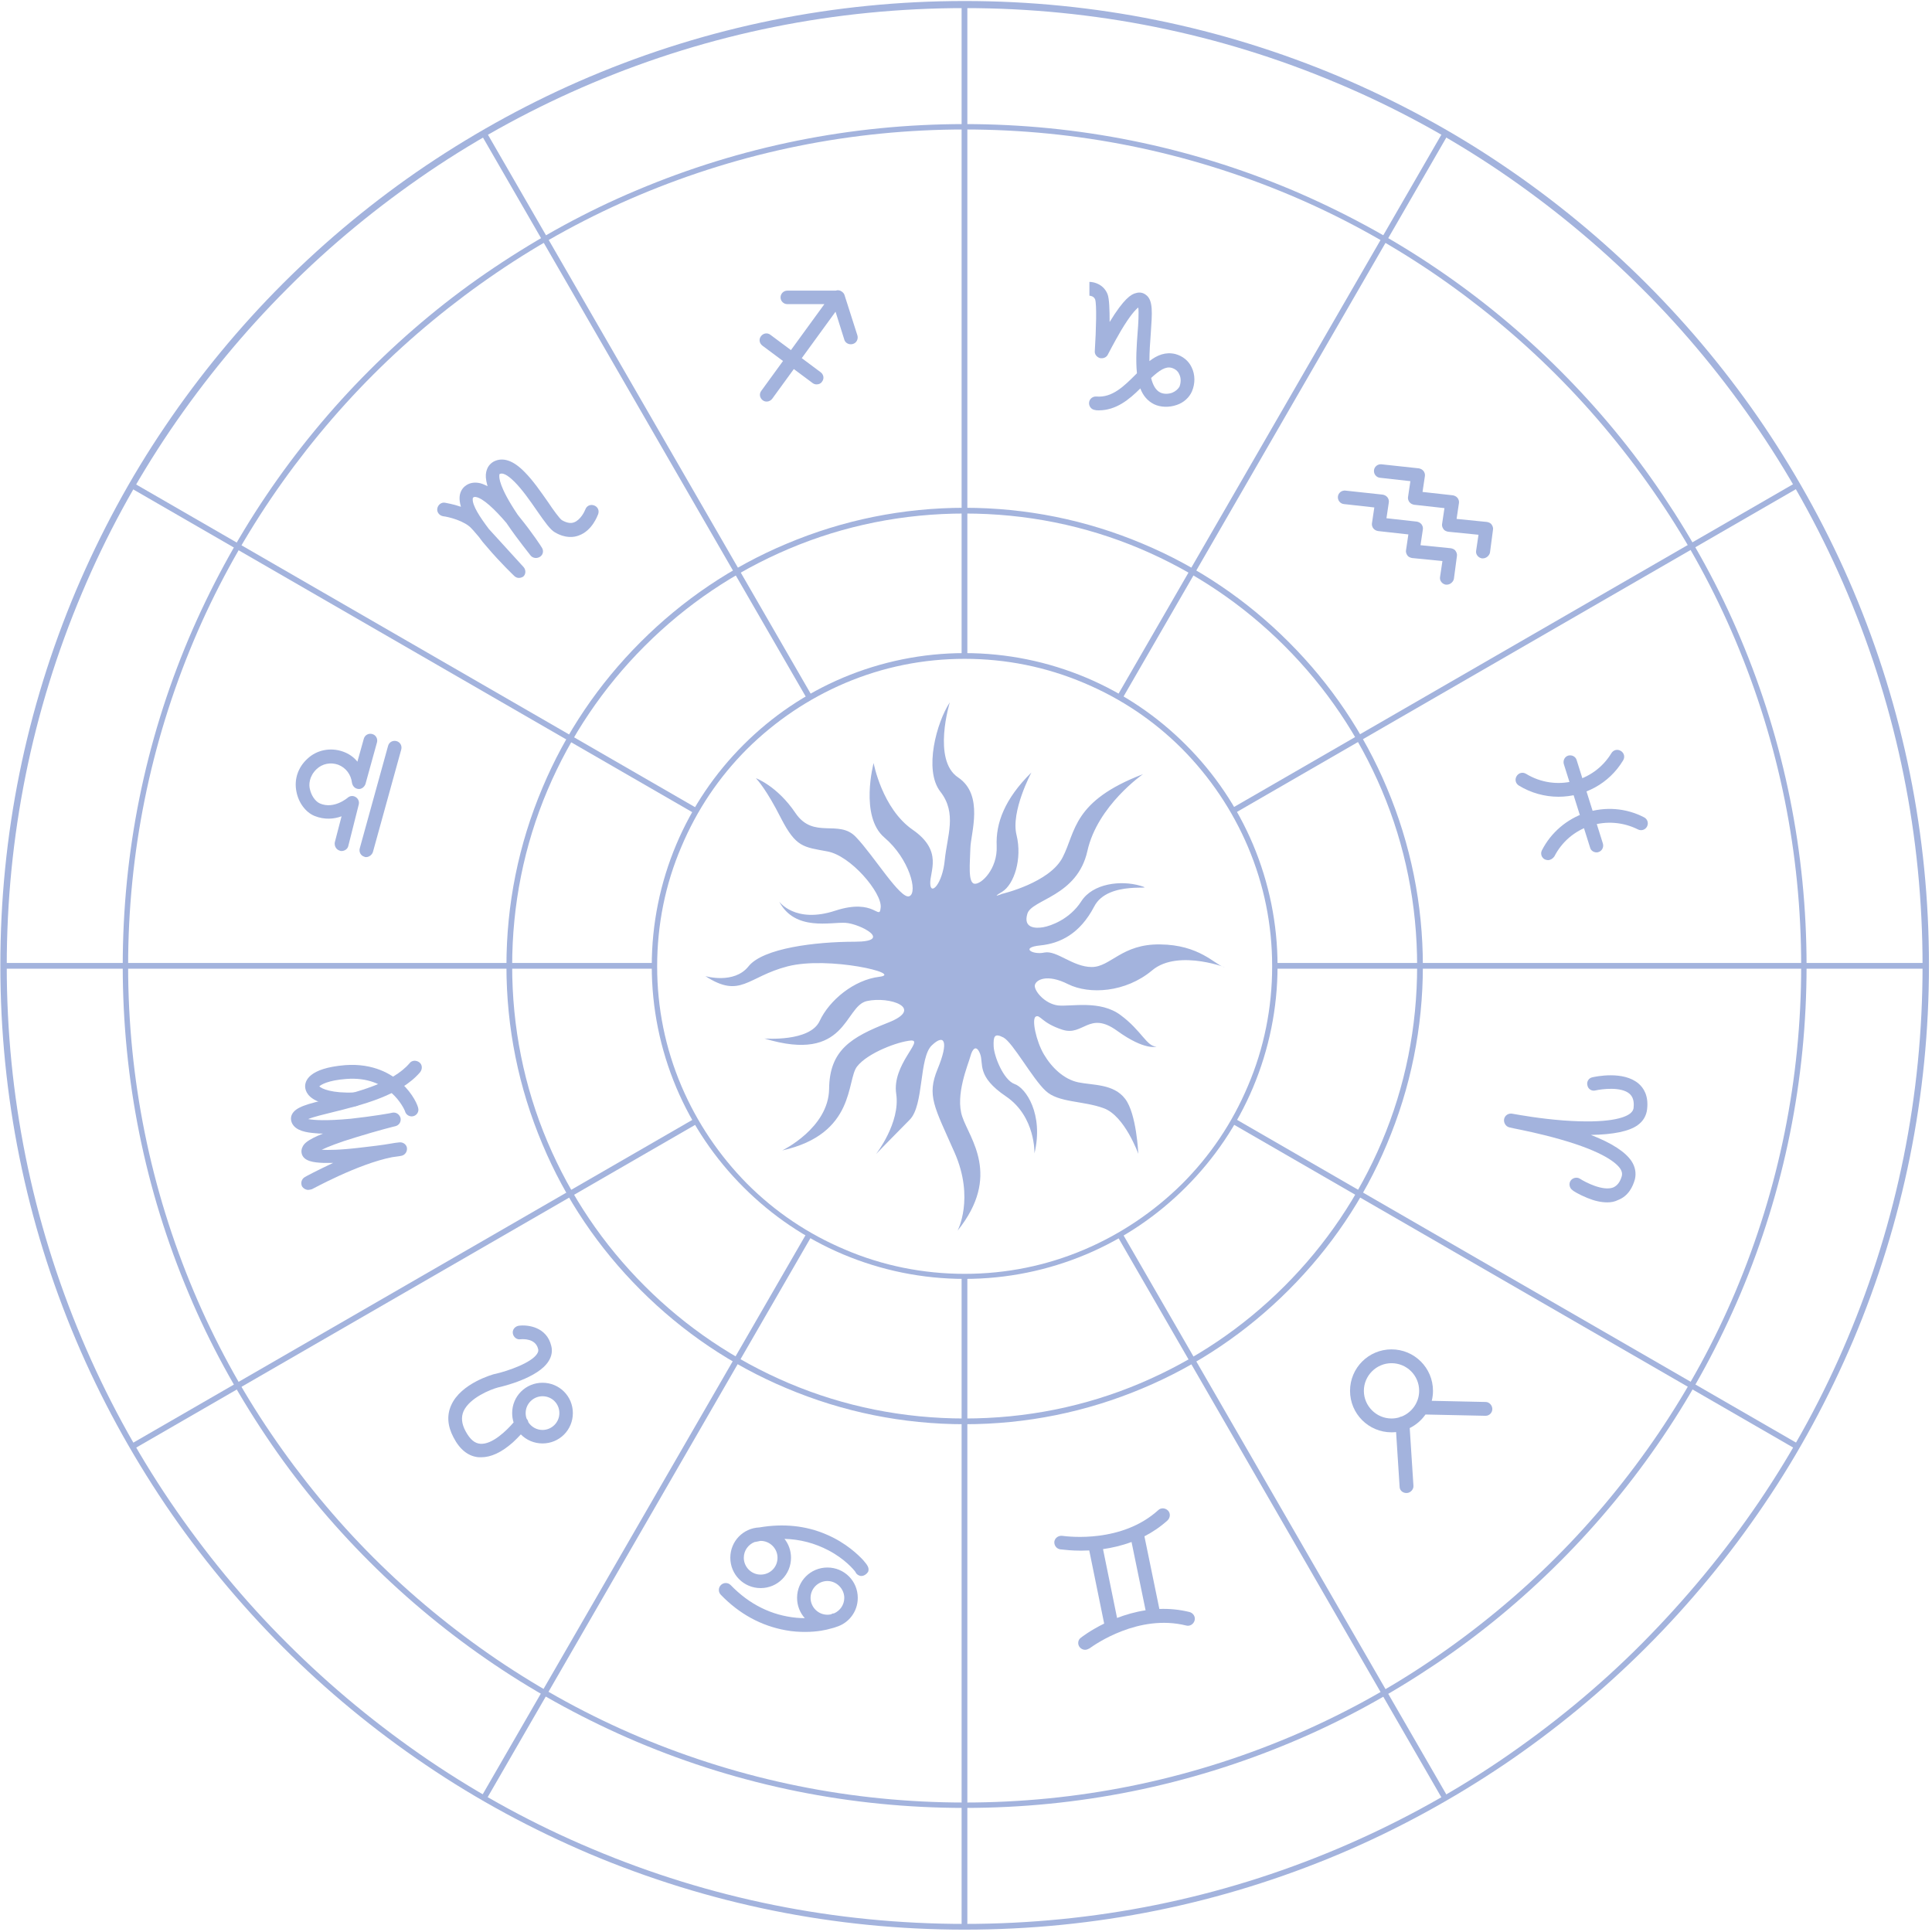 <?xml version="1.0" encoding="UTF-8"?> <svg xmlns="http://www.w3.org/2000/svg" width="573" height="573" viewBox="0 0 573 573" fill="none"> <path d="M286.1 572.301C247.5 572.301 210.1 564.701 174.8 549.801C157.9 542.601 141.5 533.801 126.2 523.401C111.1 513.201 96.8 501.401 83.9 488.501C71 475.601 59.2 461.301 49 446.201C38.7 430.901 29.8 414.601 22.6 397.601C7.7 362.401 0.1 324.901 0.1 286.301C0.1 247.701 7.7 210.301 22.6 175.001C29.8 158.101 38.6 141.701 49 126.401C59.2 111.301 71 97.001 83.9 84.101C96.8 71.201 111.1 59.401 126.2 49.201C141.5 38.901 157.8 30.001 174.8 22.801C210 7.901 247.5 0.301 286.1 0.301C324.7 0.301 362.1 7.901 397.4 22.801C414.3 30.001 430.7 38.801 446 49.201C461.1 59.401 475.4 71.201 488.3 84.101C501.2 97.001 513 111.301 523.2 126.401C533.5 141.701 542.4 158.001 549.6 175.001C564.5 210.201 572.1 247.701 572.1 286.301C572.1 324.901 564.5 362.301 549.6 397.601C542.4 414.501 533.6 430.901 523.2 446.201C513 461.301 501.2 475.601 488.3 488.501C475.4 501.401 461.1 513.201 446 523.401C430.7 533.701 414.4 542.601 397.4 549.801C362.1 564.701 324.7 572.301 286.1 572.301ZM286.1 2.401C247.7 2.401 210.5 9.901 175.5 24.701C158.7 31.801 142.4 40.601 127.2 50.901C112.2 61.101 98 72.701 85.2 85.601C72.3 98.501 60.7 112.601 50.5 127.601C40.2 142.801 31.4 159.001 24.3 175.901C9.5 210.901 2 248.101 2 286.501C2 324.901 9.5 362.101 24.3 397.101C31.4 413.901 40.2 430.201 50.5 445.401C60.7 460.401 72.3 474.601 85.2 487.401C98.1 500.301 112.2 511.901 127.2 522.101C142.4 532.401 158.6 541.201 175.5 548.301C210.5 563.101 247.7 570.601 286.1 570.601C324.5 570.601 361.7 563.101 396.7 548.301C413.5 541.201 429.8 532.401 445 522.101C460 511.901 474.2 500.301 487 487.401C499.8 474.501 511.5 460.401 521.7 445.401C532 430.201 540.8 414.001 547.9 397.101C562.7 362.101 570.2 324.901 570.2 286.501C570.2 248.101 562.7 210.901 547.9 175.901C540.8 159.101 532 142.801 521.7 127.601C511.5 112.601 499.9 98.401 487 85.601C474.1 72.701 460 61.101 445 50.901C429.8 40.601 413.6 31.801 396.7 24.701C361.7 9.901 324.4 2.401 286.1 2.401Z" fill="#A3B3DD"></path> <path d="M286.1 536.201C252.4 536.201 219.7 529.601 188.9 516.601C174.1 510.301 159.8 502.601 146.5 493.601C133.3 484.701 120.8 474.401 109.5 463.101C98.2 451.801 87.9 439.401 79 426.101C70 412.701 62.2 398.501 56 383.701C43 352.901 36.4 320.201 36.4 286.501C36.4 252.801 43 220.101 56 189.301C62.3 174.501 70 160.201 79 146.901C87.9 133.701 98.2 121.201 109.5 109.901C120.8 98.601 133.2 88.301 146.5 79.401C159.9 70.401 174.1 62.601 188.9 56.401C219.7 43.401 252.4 36.801 286.1 36.801C319.8 36.801 352.5 43.401 383.3 56.401C398.1 62.701 412.4 70.401 425.7 79.401C438.9 88.301 451.4 98.601 462.7 109.901C474 121.201 484.3 133.601 493.2 146.901C502.2 160.301 510 174.501 516.2 189.301C529.2 220.101 535.8 252.801 535.8 286.501C535.8 320.201 529.2 352.901 516.2 383.701C509.9 398.501 502.2 412.801 493.2 426.101C484.3 439.301 474 451.801 462.7 463.101C451.4 474.401 439 484.701 425.7 493.601C412.3 502.601 398.1 510.401 383.3 516.601C352.5 529.601 319.8 536.201 286.1 536.201ZM286.1 38.401C252.6 38.401 220.1 45.001 189.5 57.901C174.8 64.101 160.6 71.801 147.4 80.801C134.3 89.701 121.9 99.901 110.7 111.101C99.5 122.301 89.3 134.701 80.4 147.801C71.4 161.101 63.7 175.201 57.5 189.901C44.6 220.501 38 253.001 38 286.501C38 320.001 44.6 352.501 57.5 383.101C63.7 397.801 71.4 412.001 80.4 425.201C89.3 438.301 99.5 450.701 110.7 461.901C121.9 473.101 134.3 483.301 147.4 492.201C160.7 501.201 174.8 508.901 189.5 515.101C220.1 528.001 252.6 534.601 286.1 534.601C319.6 534.601 352.1 528.001 382.7 515.101C397.4 508.901 411.6 501.201 424.8 492.201C437.9 483.301 450.3 473.101 461.5 461.901C472.7 450.701 482.9 438.301 491.8 425.201C500.8 411.901 508.5 397.801 514.7 383.101C527.6 352.501 534.2 320.001 534.2 286.501C534.2 253.001 527.6 220.501 514.7 189.901C508.5 175.201 500.8 161.001 491.8 147.801C482.9 134.701 472.7 122.301 461.5 111.101C450.3 99.901 437.9 89.701 424.8 80.801C411.5 71.801 397.4 64.101 382.7 57.901C352.1 45.001 319.6 38.401 286.1 38.401Z" fill="#A3B3DD"></path> <path d="M286.1 379.301C273.6 379.301 261.4 376.801 250 372.001C238.9 367.301 229 360.601 220.5 352.101C212 343.601 205.3 333.701 200.6 322.601C195.8 311.201 193.3 299.001 193.3 286.501C193.3 274.001 195.8 261.801 200.6 250.401C205.3 239.301 212 229.401 220.5 220.901C229 212.401 238.9 205.701 250 201.001C261.4 196.201 273.6 193.701 286.1 193.701C298.6 193.701 310.8 196.201 322.2 201.001C333.3 205.701 343.2 212.401 351.7 220.901C360.2 229.401 366.9 239.301 371.6 250.401C376.4 261.801 378.9 274.001 378.9 286.501C378.9 299.001 376.4 311.201 371.6 322.601C366.9 333.701 360.2 343.601 351.7 352.101C343.2 360.601 333.3 367.301 322.2 372.001C310.8 376.801 298.6 379.301 286.1 379.301ZM286.1 195.401C273.8 195.401 261.9 197.801 250.6 202.601C239.8 207.201 230 213.801 221.6 222.101C213.2 230.501 206.7 240.201 202.1 251.101C197.3 262.301 194.9 274.301 194.9 286.601C194.9 298.901 197.3 310.801 202.1 322.101C206.7 332.901 213.3 342.701 221.6 351.101C230 359.501 239.7 366.001 250.6 370.601C261.8 375.401 273.8 377.801 286.1 377.801C298.4 377.801 310.3 375.401 321.6 370.601C332.4 366.001 342.2 359.401 350.6 351.101C359 342.701 365.5 333.001 370.1 322.101C374.9 310.901 377.3 298.901 377.3 286.601C377.3 274.301 374.9 262.401 370.1 251.101C365.5 240.301 358.9 230.501 350.6 222.101C342.2 213.701 332.5 207.201 321.6 202.601C310.3 197.801 298.4 195.401 286.1 195.401Z" fill="#A3B3DD"></path> <path d="M286.1 422.402C267.8 422.402 250 418.802 233.2 411.702C217 404.902 202.5 395.102 190 382.602C177.5 370.102 167.7 355.602 160.9 339.402C153.8 322.602 150.2 304.802 150.2 286.502C150.2 268.202 153.8 250.402 160.9 233.602C167.7 217.402 177.5 202.902 190 190.402C202.5 177.902 217 168.102 233.2 161.302C250 154.202 267.8 150.602 286.1 150.602C304.4 150.602 322.2 154.202 339 161.302C355.2 168.102 369.7 177.902 382.2 190.402C394.7 202.902 404.5 217.402 411.3 233.602C418.4 250.402 422 268.202 422 286.502C422 304.802 418.4 322.602 411.3 339.402C404.5 355.602 394.7 370.102 382.2 382.602C369.7 395.102 355.2 404.902 339 411.702C322.2 418.802 304.4 422.402 286.1 422.402ZM286.1 152.302C268 152.302 250.4 155.802 233.9 162.802C217.9 169.602 203.6 179.202 191.2 191.602C178.9 203.902 169.2 218.302 162.4 234.302C155.4 250.802 151.9 268.402 151.9 286.502C151.9 304.602 155.4 322.202 162.4 338.702C169.2 354.702 178.8 369.002 191.2 381.402C203.5 393.702 217.9 403.402 233.9 410.202C250.4 417.202 268 420.702 286.1 420.702C304.2 420.702 321.8 417.202 338.3 410.202C354.3 403.402 368.6 393.802 381 381.402C393.3 369.102 403 354.702 409.8 338.702C416.8 322.202 420.3 304.602 420.3 286.502C420.3 268.402 416.8 250.802 409.8 234.302C403 218.302 393.4 204.002 381 191.602C368.7 179.302 354.3 169.602 338.3 162.802C321.8 155.802 304.2 152.302 286.1 152.302Z" fill="#A3B3DD"></path> <path d="M286.9 1.5H285.2V194.5H286.9V1.5Z" fill="#A3B3DD"></path> <path d="M144.335 39.294L142.863 40.144L239.363 207.283L240.835 206.433L144.335 39.294Z" fill="#A3B3DD"></path> <path d="M39.668 143.278L38.818 144.75L205.956 241.25L206.806 239.778L39.668 143.278Z" fill="#A3B3DD"></path> <path d="M194.1 285.602H1.1V287.302H194.1V285.602Z" fill="#A3B3DD"></path> <path d="M206.04 331.732L38.902 428.232L39.752 429.705L206.89 333.205L206.04 331.732Z" fill="#A3B3DD"></path> <path d="M239.32 365.614L142.82 532.752L144.292 533.602L240.792 366.464L239.32 365.614Z" fill="#A3B3DD"></path> <path d="M286.9 378.4H285.2V571.4H286.9V378.4Z" fill="#A3B3DD"></path> <path d="M332.81 365.675L331.338 366.525L427.838 533.663L429.31 532.813L332.81 365.675Z" fill="#A3B3DD"></path> <path d="M366.16 331.711L365.31 333.184L532.448 429.684L533.298 428.211L366.16 331.711Z" fill="#A3B3DD"></path> <path d="M571.1 285.602H378.1V287.302H571.1V285.602Z" fill="#A3B3DD"></path> <path d="M532.419 143.248L365.281 239.748L366.131 241.22L533.269 144.72L532.419 143.248Z" fill="#A3B3DD"></path> <path d="M427.866 39.284L331.347 206.422L332.819 207.272L429.338 40.134L427.866 39.284Z" fill="#A3B3DD"></path> <path d="M224.2 230.801C224.2 230.801 230.5 233.101 235.9 241.101C241.3 249.101 248.8 242.801 253.9 248.301C259.1 253.701 267.1 266.901 269.7 265.801C272.3 264.701 269.7 254.701 262.3 248.401C254.9 242.101 259.1 226.301 259.1 226.301C259.1 226.301 261.6 239.801 270.7 246.101C279.8 252.401 275.7 258.501 275.9 262.101C276 265.701 279.5 262.201 280.2 255.101C280.9 247.901 283.9 241.201 278.9 234.801C273.9 228.401 277.8 214.201 281.7 208.301C281.7 208.301 276.4 225.501 284.2 230.601C291.9 235.801 287.9 247.201 287.8 251.501C287.7 255.801 287 261.801 289 262.101C291 262.401 295.9 257.701 295.6 250.901C295.3 244.201 297.9 237.001 305.9 229.101C305.9 229.101 299.7 240.701 301.5 247.701C303.2 254.701 300.8 262.301 297.2 264.501C293.6 266.601 297.2 265.101 297.2 265.101C297.2 265.101 311.4 261.801 315.2 254.201C319.1 246.601 318.1 237.601 339 229.601C339 229.601 325.5 238.901 322.5 252.401C319.5 265.901 306 266.701 304.7 271.001C303.4 275.301 307.1 275.401 309.4 275.001C311.7 274.601 317.3 272.601 320.7 267.301C324.1 262.001 332.4 261.001 338.2 262.701C343.9 264.401 328.6 260.801 324.5 268.901C320.3 276.901 314.5 279.801 308.5 280.401C302.5 281.001 306.2 283.301 309.8 282.501C313.4 281.801 318.2 286.801 323.8 286.801C329.4 286.801 332.7 279.901 344.1 280.101C355.6 280.201 360.3 286.001 362.9 286.801C365.5 287.701 349.6 281.101 341.7 287.801C333.8 294.401 323.1 295.001 316.8 291.901C310.5 288.701 307.1 290.601 306.9 292.301C306.8 294.001 309.9 297.701 313.8 298.201C317.7 298.601 326.3 296.501 332.4 301.101C338.6 305.701 340.1 310.401 343 310.401C343 310.401 339.6 311.701 331.3 305.701C323 299.701 321.3 307.401 315.1 305.401C308.9 303.401 308.5 300.801 307.2 301.501C305.9 302.201 307.3 308.801 309.6 312.701C311.9 316.601 315.5 320.101 319.8 321.001C324.1 321.901 330.3 321.401 333.7 325.901C337.1 330.301 337.6 342.201 337.6 342.201C337.6 342.201 333.6 331.001 327.4 328.701C321.2 326.401 313.9 327.101 310.1 323.501C306.2 319.901 300.4 309.201 297.6 307.701C294.9 306.301 294.6 307.401 294.7 310.301C294.8 313.201 297.6 320.301 300.9 321.501C304.2 322.601 309.6 330.401 306.8 342.101C306.8 342.101 307.2 331.201 298.4 325.201C289.5 319.201 291.8 315.501 290.7 312.601C289.6 309.701 288.4 311.001 287.8 313.301C287.2 315.601 283.2 324.801 285.4 331.201C287.5 337.601 297.1 348.701 284 365.001C284 365.001 289.1 355.401 283.1 341.801C277.1 328.201 274.8 325.001 278.1 317.001C281.4 309.001 280.2 306.401 276.4 310.001C272.5 313.601 274.1 327.801 269.8 332.101C265.5 336.401 259.8 342.301 259.8 342.301C259.8 342.301 267.1 333.001 265.8 324.401C264.5 315.801 274.1 308.401 270.2 308.601C266.3 308.901 257.3 312.301 254.2 316.301C251 320.301 253.9 336.301 232 341.201C232 341.201 245.7 334.601 245.9 323.001C246 311.401 252.5 307.601 263.4 303.301C274.4 299.001 263.8 295.401 257.1 296.901C250.3 298.401 251.3 315.501 226.7 308.001C226.7 308.001 240.2 309.101 243.1 302.801C246 296.601 253.3 290.601 260.8 289.701C268.3 288.801 245.7 283.501 233.6 286.601C221.6 289.701 219.7 296.301 209.2 289.501C209.2 289.501 217.7 292.001 222 286.601C226.3 281.201 241.9 279.301 253.5 279.301C265.1 279.301 255.2 274.001 250.8 273.701C246.4 273.401 235.8 276.301 231.1 267.401C231.1 267.401 235.8 274.001 247.7 270.101C259.6 266.201 260.8 273.401 261.2 269.101C261.6 264.801 252.3 253.701 245.3 252.501C238.3 251.201 236.1 251.301 231.7 242.801C227.3 234.101 224.7 231.401 224.2 230.801Z" fill="#A3B3DD"></path> <path fill-rule="evenodd" clip-rule="evenodd" d="M439.5 165.602H439.8C440.8 165.602 441.7 164.802 441.9 163.902L442.8 157.102C442.9 156.602 442.7 156.002 442.4 155.602C442.1 155.102 441.5 154.902 441 154.802L432 153.902L432.7 149.202C432.8 148.702 432.6 148.102 432.3 147.702C431.9 147.202 431.4 147.002 430.9 146.902L421.9 145.902L422.6 141.202C422.7 140.702 422.5 140.102 422.2 139.702C421.8 139.202 421.3 139.002 420.8 138.902L409.7 137.702C408.6 137.602 407.6 138.402 407.5 139.502C407.4 140.602 408.2 141.602 409.3 141.702L418.3 142.702L417.6 147.402C417.5 147.902 417.7 148.502 418 148.902C418.4 149.402 418.9 149.602 419.4 149.702L428.4 150.702L427.7 155.402C427.6 155.902 427.8 156.502 428.1 156.902C428.4 157.402 429 157.602 429.5 157.702L438.5 158.602L437.8 163.302C437.6 164.402 438.4 165.402 439.5 165.602ZM428.8 173.401H429.1C430.1 173.401 431 172.601 431.2 171.701L432.1 164.901C432.2 164.401 432 163.801 431.7 163.401C431.4 162.901 430.8 162.701 430.3 162.601L421.3 161.701L422 157.001C422.1 156.501 421.9 155.901 421.6 155.501C421.2 155.001 420.7 154.801 420.2 154.701L411.2 153.701L411.9 149.001C412 148.501 411.8 147.901 411.5 147.501C411.1 147.001 410.6 146.801 410.1 146.701L399 145.501C397.9 145.401 396.9 146.201 396.8 147.301C396.7 148.401 397.5 149.401 398.6 149.501L407.6 150.501L406.9 155.201C406.8 155.701 407 156.301 407.3 156.701C407.7 157.201 408.2 157.401 408.7 157.501L417.7 158.501L417 163.201C416.9 163.701 417.1 164.301 417.4 164.701C417.7 165.201 418.3 165.401 418.8 165.501L427.8 166.401L427.1 171.101C426.9 172.201 427.7 173.201 428.8 173.401Z" fill="#A3B3DD"></path> <path d="M462.2 236.302C458.2 236.302 454.1 235.202 450.5 233.002C449.5 232.402 449.2 231.202 449.8 230.202C450.4 229.202 451.6 228.902 452.6 229.502C461.3 234.802 472.6 232.102 477.9 223.402C478.5 222.402 479.7 222.102 480.7 222.702C481.7 223.302 482 224.502 481.4 225.502C477.2 232.502 469.8 236.302 462.2 236.302Z" fill="#A3B3DD"></path> <path d="M459.1 255.101C458.8 255.101 458.5 255.001 458.2 254.901C457.2 254.401 456.8 253.201 457.3 252.201C460 246.901 464.7 242.901 470.4 241.001C476.1 239.201 482.2 239.601 487.6 242.401C488.6 242.901 489 244.101 488.5 245.101C488 246.101 486.8 246.501 485.8 246.001C481.4 243.801 476.4 243.401 471.7 244.901C467 246.401 463.2 249.701 461 254.001C460.5 254.701 459.8 255.101 459.1 255.101Z" fill="#A3B3DD"></path> <path d="M473.5 252.801C472.6 252.801 471.8 252.201 471.6 251.401L463.8 226.601C463.5 225.501 464.1 224.401 465.1 224.101C466.2 223.801 467.3 224.401 467.6 225.401L475.4 250.201C475.7 251.301 475.1 252.401 474.1 252.701C473.9 252.801 473.7 252.801 473.5 252.801Z" fill="#A3B3DD"></path> <path fill-rule="evenodd" clip-rule="evenodd" d="M446.27 333.186C446.086 332.798 446.018 332.35 446.1 331.902C446.3 330.802 447.4 330.102 448.5 330.302C448.513 330.302 448.642 330.325 448.874 330.367C450.444 330.649 456.718 331.779 463.6 332.302C477.1 333.302 481.8 331.502 483.4 330.302C484.3 329.602 484.5 328.902 484.5 328.502C484.7 326.602 484.3 325.302 483.3 324.402C480.8 322.202 475 323.002 473.2 323.402C472.1 323.702 471 323.002 470.8 321.902C470.5 320.802 471.2 319.702 472.3 319.502C473.2 319.302 481.5 317.502 486 321.402C487.4 322.602 489 324.902 488.5 329.002C488.3 330.802 487.4 332.502 485.7 333.702C483.226 335.51 478.488 336.503 471.831 336.595C478.046 339.017 482.095 341.657 483.9 344.402C485 346.102 485.3 347.902 484.9 349.702C484.3 351.902 483 354.702 479.9 355.902C478.9 356.402 477.9 356.602 476.7 356.602C474.9 356.602 473 356.202 470.8 355.302C468.3 354.302 466.4 353.102 466.4 353.002C465.5 352.402 465.2 351.102 465.8 350.202C466.4 349.302 467.7 349.002 468.6 349.602C470.3 350.702 475.4 353.302 478.4 352.202C479.6 351.702 480.5 350.602 481 348.802C481.1 348.402 481.2 347.702 480.6 346.702C479.5 345.002 475.7 341.602 462.7 337.902C456.997 336.272 451.624 335.192 449.179 334.7C448.323 334.528 447.826 334.428 447.8 334.402C447.083 334.271 446.536 333.802 446.27 333.186Z" fill="#A3B3DD"></path> <path fill-rule="evenodd" clip-rule="evenodd" d="M412.7 424.801C405.9 424.801 400.4 419.301 400.4 412.501C400.4 405.701 405.9 400.201 412.7 400.201C419.5 400.201 425 405.701 425 412.501C425 413.518 424.873 414.509 424.635 415.459L440.6 415.802C441.7 415.802 442.6 416.802 442.6 417.902C442.6 419.002 441.7 419.902 440.6 419.902L422.775 419.521C421.585 421.22 419.976 422.613 418.099 423.541L419.2 440.601C419.3 441.701 418.4 442.701 417.3 442.801H417.1C416 442.801 415.1 442.001 415.1 440.901L414.056 424.726C413.611 424.776 413.158 424.801 412.7 424.801ZM420.9 412.501C420.9 415.925 418.758 418.886 415.751 420.106C415.452 420.141 415.169 420.242 414.918 420.393C414.211 420.594 413.467 420.701 412.7 420.701C408.2 420.701 404.5 417.001 404.5 412.501C404.5 408.001 408.2 404.301 412.7 404.301C417.2 404.301 420.9 407.901 420.9 412.501Z" fill="#A3B3DD"></path> <path fill-rule="evenodd" clip-rule="evenodd" d="M314.915 459.554C315.843 459.663 317.893 459.902 320.6 459.902C321.366 459.902 322.188 459.883 323.054 459.838L327.479 481.526C323.4 483.525 320.843 485.5 320.6 485.702C319.7 486.302 319.5 487.602 320.2 488.502C320.6 489.002 321.2 489.302 321.8 489.302C322.3 489.302 322.7 489.102 323.1 488.902C323.11 488.897 323.156 488.865 323.234 488.809L323.235 488.809L323.235 488.809C324.698 487.773 337.664 478.592 351.8 482.102C352.9 482.402 354 481.702 354.3 480.602C354.6 479.502 353.9 478.402 352.8 478.102C349.719 477.336 346.711 477.086 343.848 477.191L339.417 455.645C341.792 454.425 344.123 452.871 346.3 450.902C347.1 450.102 347.2 448.802 346.4 448.002C345.6 447.202 344.3 447.102 343.5 447.902C332.704 457.657 317.064 455.751 315.183 455.522L315.183 455.522L315.183 455.522C315.078 455.51 315.016 455.502 315 455.502C313.9 455.402 312.9 456.102 312.7 457.202C312.6 458.302 313.3 459.302 314.4 459.502C314.468 459.502 314.643 459.522 314.915 459.554ZM335.599 457.326C332.687 458.41 329.799 459.065 327.137 459.444L331.302 479.859C333.814 478.895 336.671 478.056 339.764 477.582L335.599 457.326Z" fill="#A3B3DD"></path> <path fill-rule="evenodd" clip-rule="evenodd" d="M255.5 467.402C255.3 467.402 255.1 467.402 254.9 467.302C254.3 467.102 253.9 466.702 253.7 466.202C253.2 465.502 250.5 462.302 245.7 459.802C241.63 457.673 237.286 456.524 232.668 456.405C233.88 457.937 234.6 459.879 234.6 462.002C234.6 467.002 230.6 471.002 225.6 471.002C220.6 471.002 216.6 467.002 216.6 462.002C216.6 457.13 220.398 453.207 225.218 453.01C232.277 451.806 238.981 452.453 245.1 455.102C251 457.602 254.7 461.302 256 462.702L256.085 462.802C257.141 464.049 257.89 464.933 257.5 466.102C257.1 466.802 256.3 467.402 255.5 467.402ZM224.1 457.302C224.004 457.319 223.908 457.331 223.812 457.336C221.958 458.053 220.6 459.85 220.6 462.002C220.6 464.702 222.8 467.002 225.6 467.002C228.4 467.002 230.6 464.802 230.6 462.002C230.6 459.202 228.3 457.002 225.6 457.002C225.58 457.002 225.56 457.002 225.54 457.002C225.063 457.092 224.583 457.192 224.1 457.302ZM248.033 482.516C251.733 481.4 254.4 477.984 254.4 473.902C254.4 468.902 250.4 464.902 245.4 464.902C240.4 464.902 236.4 468.902 236.4 473.902C236.4 476.225 237.263 478.331 238.689 479.922C237.901 479.919 237.069 479.882 236.2 479.802C228.9 479.102 222.3 475.902 216.7 470.102C215.9 469.302 214.6 469.302 213.8 470.102C213 470.902 213 472.202 213.8 473.002C219.3 478.702 225.8 482.202 233 483.502C235.1 483.902 237.1 484.002 238.8 484.002C242.4 484.002 245.1 483.402 246.4 483.002C247.03 482.853 247.578 482.705 248.033 482.516ZM247.426 478.469C249.157 477.695 250.4 475.96 250.4 473.902C250.4 471.202 248.1 468.902 245.4 468.902C242.7 468.902 240.4 471.102 240.4 473.902C240.4 476.602 242.6 478.902 245.4 478.902C245.743 478.902 246.079 478.866 246.405 478.799C246.736 478.601 247.066 478.491 247.426 478.469Z" fill="#A3B3DD"></path> <path fill-rule="evenodd" clip-rule="evenodd" d="M142.1 432.201H142.7C145.6 432.201 148.7 430.801 152.1 427.801C153.006 426.97 153.812 426.14 154.471 425.422C156.1 427.079 158.372 428.102 160.9 428.102C165.9 428.102 169.9 424.102 169.9 419.102C169.9 414.102 165.9 410.102 160.9 410.102C155.9 410.102 151.9 414.102 151.9 419.102C151.9 420.067 152.049 420.994 152.325 421.863C150.268 424.281 145.97 428.461 142.5 428.201C140.8 428.101 139.4 426.901 138.1 424.501C136.9 422.301 136.7 420.301 137.5 418.501C139.3 414.601 145.4 412.101 147.7 411.501C149.1 411.201 159.6 408.701 162.7 403.701C163.6 402.301 163.9 400.701 163.5 399.201C162.2 393.601 156.6 392.801 153.8 393.201C152.7 393.401 151.9 394.401 152.1 395.501C152.3 396.601 153.3 397.401 154.4 397.201C154.412 397.201 154.437 397.199 154.475 397.197C155.083 397.156 158.847 396.901 159.6 400.101C159.7 400.401 159.7 400.901 159.3 401.501C157.6 404.201 150.7 406.601 146.8 407.501H146.7C146.3 407.601 136.7 410.201 133.8 416.801C132.5 419.701 132.7 422.901 134.5 426.301C136.4 430.001 139 432.001 142.1 432.201ZM156.695 421.797C156.634 421.425 156.461 421.068 156.189 420.768C156.001 420.244 155.9 419.682 155.9 419.102C155.9 416.302 158.2 414.102 160.9 414.102C163.7 414.102 165.9 416.302 165.9 419.102C165.9 421.902 163.6 424.102 160.9 424.102C159.118 424.102 157.579 423.17 156.695 421.797Z" fill="#A3B3DD"></path> <path d="M91.4 352.902C90.7 352.902 90 352.502 89.6 351.902C89.1 350.902 89.4 349.702 90.4 349.102C90.7 348.902 94.1 347.102 98.8 344.902C97.8 344.902 96.8 344.902 96 344.902C93 344.802 90.1 344.402 89.5 342.202C89.3 341.502 89.4 340.702 89.8 340.002C90.2 339.302 90.8 338.202 95.8 336.202C95 336.202 94.3 336.202 93.6 336.102C90.9 335.902 87.7 335.402 86.6 333.102C86.2 332.202 86.2 331.302 86.6 330.502C87.7 328.302 91.2 327.402 97.6 325.902C105.5 324.002 116.4 321.302 121.5 315.302C122.2 314.402 123.5 314.402 124.4 315.102C125.3 315.802 125.3 317.102 124.6 318.002C118.6 325.002 107 327.802 98.5 329.902C96.1 330.502 93.1 331.202 91.4 331.902C93 332.202 96.5 332.502 104 331.802C110.4 331.102 116.3 330.102 116.4 330.002C117.5 329.802 118.5 330.502 118.8 331.602C119 332.702 118.4 333.702 117.3 334.002C117.2 334.002 111.7 335.402 105.9 337.202C100.2 338.902 97.1 340.202 95.4 341.002C97.3 341.102 100.7 341.102 106.6 340.402C110.1 340.002 113.5 339.602 115.7 339.202C116.7 339.002 117.6 338.902 118.5 338.802C119.6 338.702 120.6 339.502 120.7 340.502C120.8 341.602 120.1 342.602 119 342.802C119 342.802 118 343.002 116.3 343.202C106.1 345.202 92.6 352.702 92.5 352.702C92.1 352.802 91.8 352.902 91.4 352.902Z" fill="#A3B3DD"></path> <path d="M122.1 331.101C121.1 331.101 120.3 330.401 120.1 329.501C119.8 328.801 115.5 319.001 102.7 320.001C97.3 320.401 95.2 321.701 94.7 322.201C95.4 322.901 98.5 324.301 105.1 324.001C106.2 323.901 107.2 324.801 107.2 326.001C107.2 327.101 106.4 328.101 105.2 328.101C101.2 328.301 97.7 327.901 95.2 327.001C91.3 325.701 90.6 323.601 90.5 322.401C90.4 320.701 91.4 316.801 102.4 315.901C110.7 315.301 116.1 318.501 119.1 321.301C122.4 324.301 124.1 328.001 124.1 329.101C124.1 330.201 123.2 331.101 122.1 331.101Z" fill="#A3B3DD"></path> <path d="M101.3 252.402C101.1 252.402 101 252.402 100.8 252.302C99.7 252.002 99.1 250.902 99.3 249.802L101.3 242.102C99.1 242.902 96.3 243.202 93.3 242.002C90.6 240.902 88.5 238.002 87.9 234.702C87.2 231.102 88.4 227.602 91.1 225.102C93.9 222.402 98 221.602 101.7 222.902C103.4 223.502 104.9 224.502 106 225.902L107.9 219.102C108.2 218.002 109.3 217.402 110.4 217.702C111.5 218.002 112.1 219.102 111.8 220.202L108.4 232.502C108.1 233.402 107.2 234.102 106.3 234.002C105.3 233.902 104.6 233.202 104.4 232.202C104.1 229.702 102.6 227.702 100.3 226.802C98 226.002 95.6 226.502 93.9 228.102C91.6 230.302 91.6 232.802 91.9 234.002C92.3 235.902 93.5 237.702 94.9 238.302C99.1 240.102 103.1 236.602 103.1 236.602C103.8 236.002 104.7 235.902 105.5 236.402C106.3 236.902 106.6 237.802 106.4 238.602L103.3 250.902C103.1 251.802 102.2 252.402 101.3 252.402Z" fill="#A3B3DD"></path> <path d="M108.6 254.202C108.4 254.202 108.2 254.202 108.1 254.102C107 253.802 106.4 252.702 106.7 251.602L115.1 221.202C115.4 220.102 116.5 219.502 117.6 219.802C118.7 220.102 119.3 221.202 119 222.302L110.6 252.702C110.3 253.602 109.4 254.202 108.6 254.202Z" fill="#A3B3DD"></path> <path d="M153.9 171.401C153.4 171.401 152.9 171.201 152.5 170.801C152.3 170.601 148.4 166.901 144.5 162.301C143.5 161.201 142.7 160.201 142 159.201C141.2 158.301 140.5 157.401 139.9 156.801C137.9 154.501 133.1 153.301 131.4 153.101C130.3 152.901 129.5 151.901 129.7 150.801C129.9 149.701 130.9 148.901 132 149.101C132.4 149.201 134.4 149.501 136.7 150.301C136.3 148.901 136.3 148.101 136.3 147.701C136.3 146.301 136.9 145.001 137.9 144.201C139 143.301 140.3 143.001 141.8 143.201C142.7 143.301 143.6 143.701 144.6 144.201C144 142.101 144 140.901 144.2 140.001C144.5 138.601 145.2 137.601 146.4 136.901C149.1 135.501 152.2 136.501 155.6 140.001C158.1 142.501 160.5 146.001 162.6 149.001C164 151.101 166 153.901 166.7 154.301C168.1 155.101 169.3 155.301 170.3 154.901C172.1 154.201 173.3 151.901 173.6 151.101C174 150.001 175.1 149.501 176.2 149.901C177.3 150.301 177.8 151.401 177.4 152.501C177.2 153.001 175.6 157.401 171.7 158.801C170.2 159.401 167.7 159.701 164.6 157.901C163.2 157.101 161.7 155.001 159.2 151.401C157.2 148.501 154.9 145.201 152.6 142.901C151.5 141.801 149.4 139.901 148.2 140.601C148.1 140.601 148.1 140.701 148.1 140.901C148 141.601 148 144.401 153.5 152.601C153.7 152.901 154 153.201 154.2 153.501C157.8 157.901 160.6 162.201 160.7 162.401C161.3 163.301 161.1 164.501 160.2 165.101C159.3 165.701 158.1 165.601 157.4 164.801C157.3 164.601 153.8 160.401 150.4 155.401C150.3 155.301 150.3 155.201 150.2 155.101C146.7 151.001 143.2 147.701 141.1 147.401C140.7 147.301 140.5 147.501 140.4 147.501C140.3 147.601 140.2 147.701 140.2 148.001C140.1 149.901 142.2 153.201 145 156.901C148.9 161.201 155.2 168.101 155.3 168.201C156 169.001 156 170.301 155.2 171.001C154.9 171.201 154.4 171.401 153.9 171.401Z" fill="#A3B3DD"></path> <path fill-rule="evenodd" clip-rule="evenodd" d="M227.4 119.101C227 119.101 226.6 119.001 226.2 118.701C225.3 118.001 225.1 116.801 225.8 115.901L232.228 107.067L226.1 102.502C225.2 101.802 225 100.602 225.7 99.702C226.4 98.802 227.6 98.602 228.5 99.302L234.581 103.832L244.499 90.201H233.5C232.4 90.201 231.5 89.301 231.5 88.201C231.5 87.101 232.4 86.201 233.5 86.201H247.838C248.444 85.976 249.132 86.059 249.7 86.501C249.757 86.545 249.81 86.59 249.861 86.638C250.174 86.885 250.405 87.22 250.5 87.601L254.3 99.501C254.6 100.601 254 101.701 253 102.001C252.7 102.101 252.5 102.101 252.3 102.101C251.4 102.101 250.6 101.501 250.4 100.701L247.808 92.452L237.789 106.222L243.4 110.402C244.3 111.102 244.5 112.302 243.8 113.202C243.5 113.702 242.9 114.002 242.2 114.002C241.8 114.002 241.4 113.902 241 113.602L235.436 109.456L229 118.301C228.6 118.801 228 119.101 227.4 119.101Z" fill="#A3B3DD"></path> <path d="M325.9 121.702C325.5 121.702 325.1 121.702 324.8 121.602C323.7 121.502 322.9 120.502 323 119.402C323.1 118.302 324.1 117.502 325.2 117.602C329.9 118.002 333.4 114.502 336.9 111.002C337 110.902 337.1 110.802 337.2 110.702C336.8 106.902 337.1 102.502 337.4 98.602C337.6 96.202 337.8 92.802 337.6 91.202C336.8 91.802 335.2 93.502 332.5 98.002C330.4 101.602 328.6 105.102 328.6 105.102C328.2 106.002 327.2 106.402 326.2 106.202C325.3 105.902 324.6 105.102 324.7 104.102C325.1 97.802 325.3 90.201 324.8 88.802C324.4 87.802 323.3 87.702 323.1 87.702V83.602C324.6 83.602 327.4 84.401 328.5 87.302C329 88.602 329.1 92.002 329.1 95.502C333.3 88.602 335.5 87.202 337 86.902C338 86.602 339 86.802 339.8 87.402C342.1 89.002 341.7 92.902 341.3 98.902C341.1 101.502 340.9 104.402 340.9 107.102C343.2 105.302 345.7 104.302 348.6 105.002C350.8 105.602 352.5 107.002 353.4 108.902C354.5 111.102 354.5 113.802 353.5 116.102C352.7 117.902 351.1 119.402 349 120.102C346.7 120.902 344.2 120.802 342.3 119.902C340.3 118.902 339 117.302 338.2 115.202C334.9 118.502 331 121.702 325.9 121.702ZM341.4 112.102C341.9 114.102 342.7 115.702 344.1 116.402C345.1 116.902 346.4 116.902 347.6 116.502C348.6 116.102 349.4 115.402 349.8 114.702C350.2 113.702 350.4 112.202 349.7 110.902C349.3 110.002 348.5 109.402 347.5 109.102C345.7 108.602 343.9 109.802 341.4 112.102Z" fill="#A3B3DD"></path> </svg> 